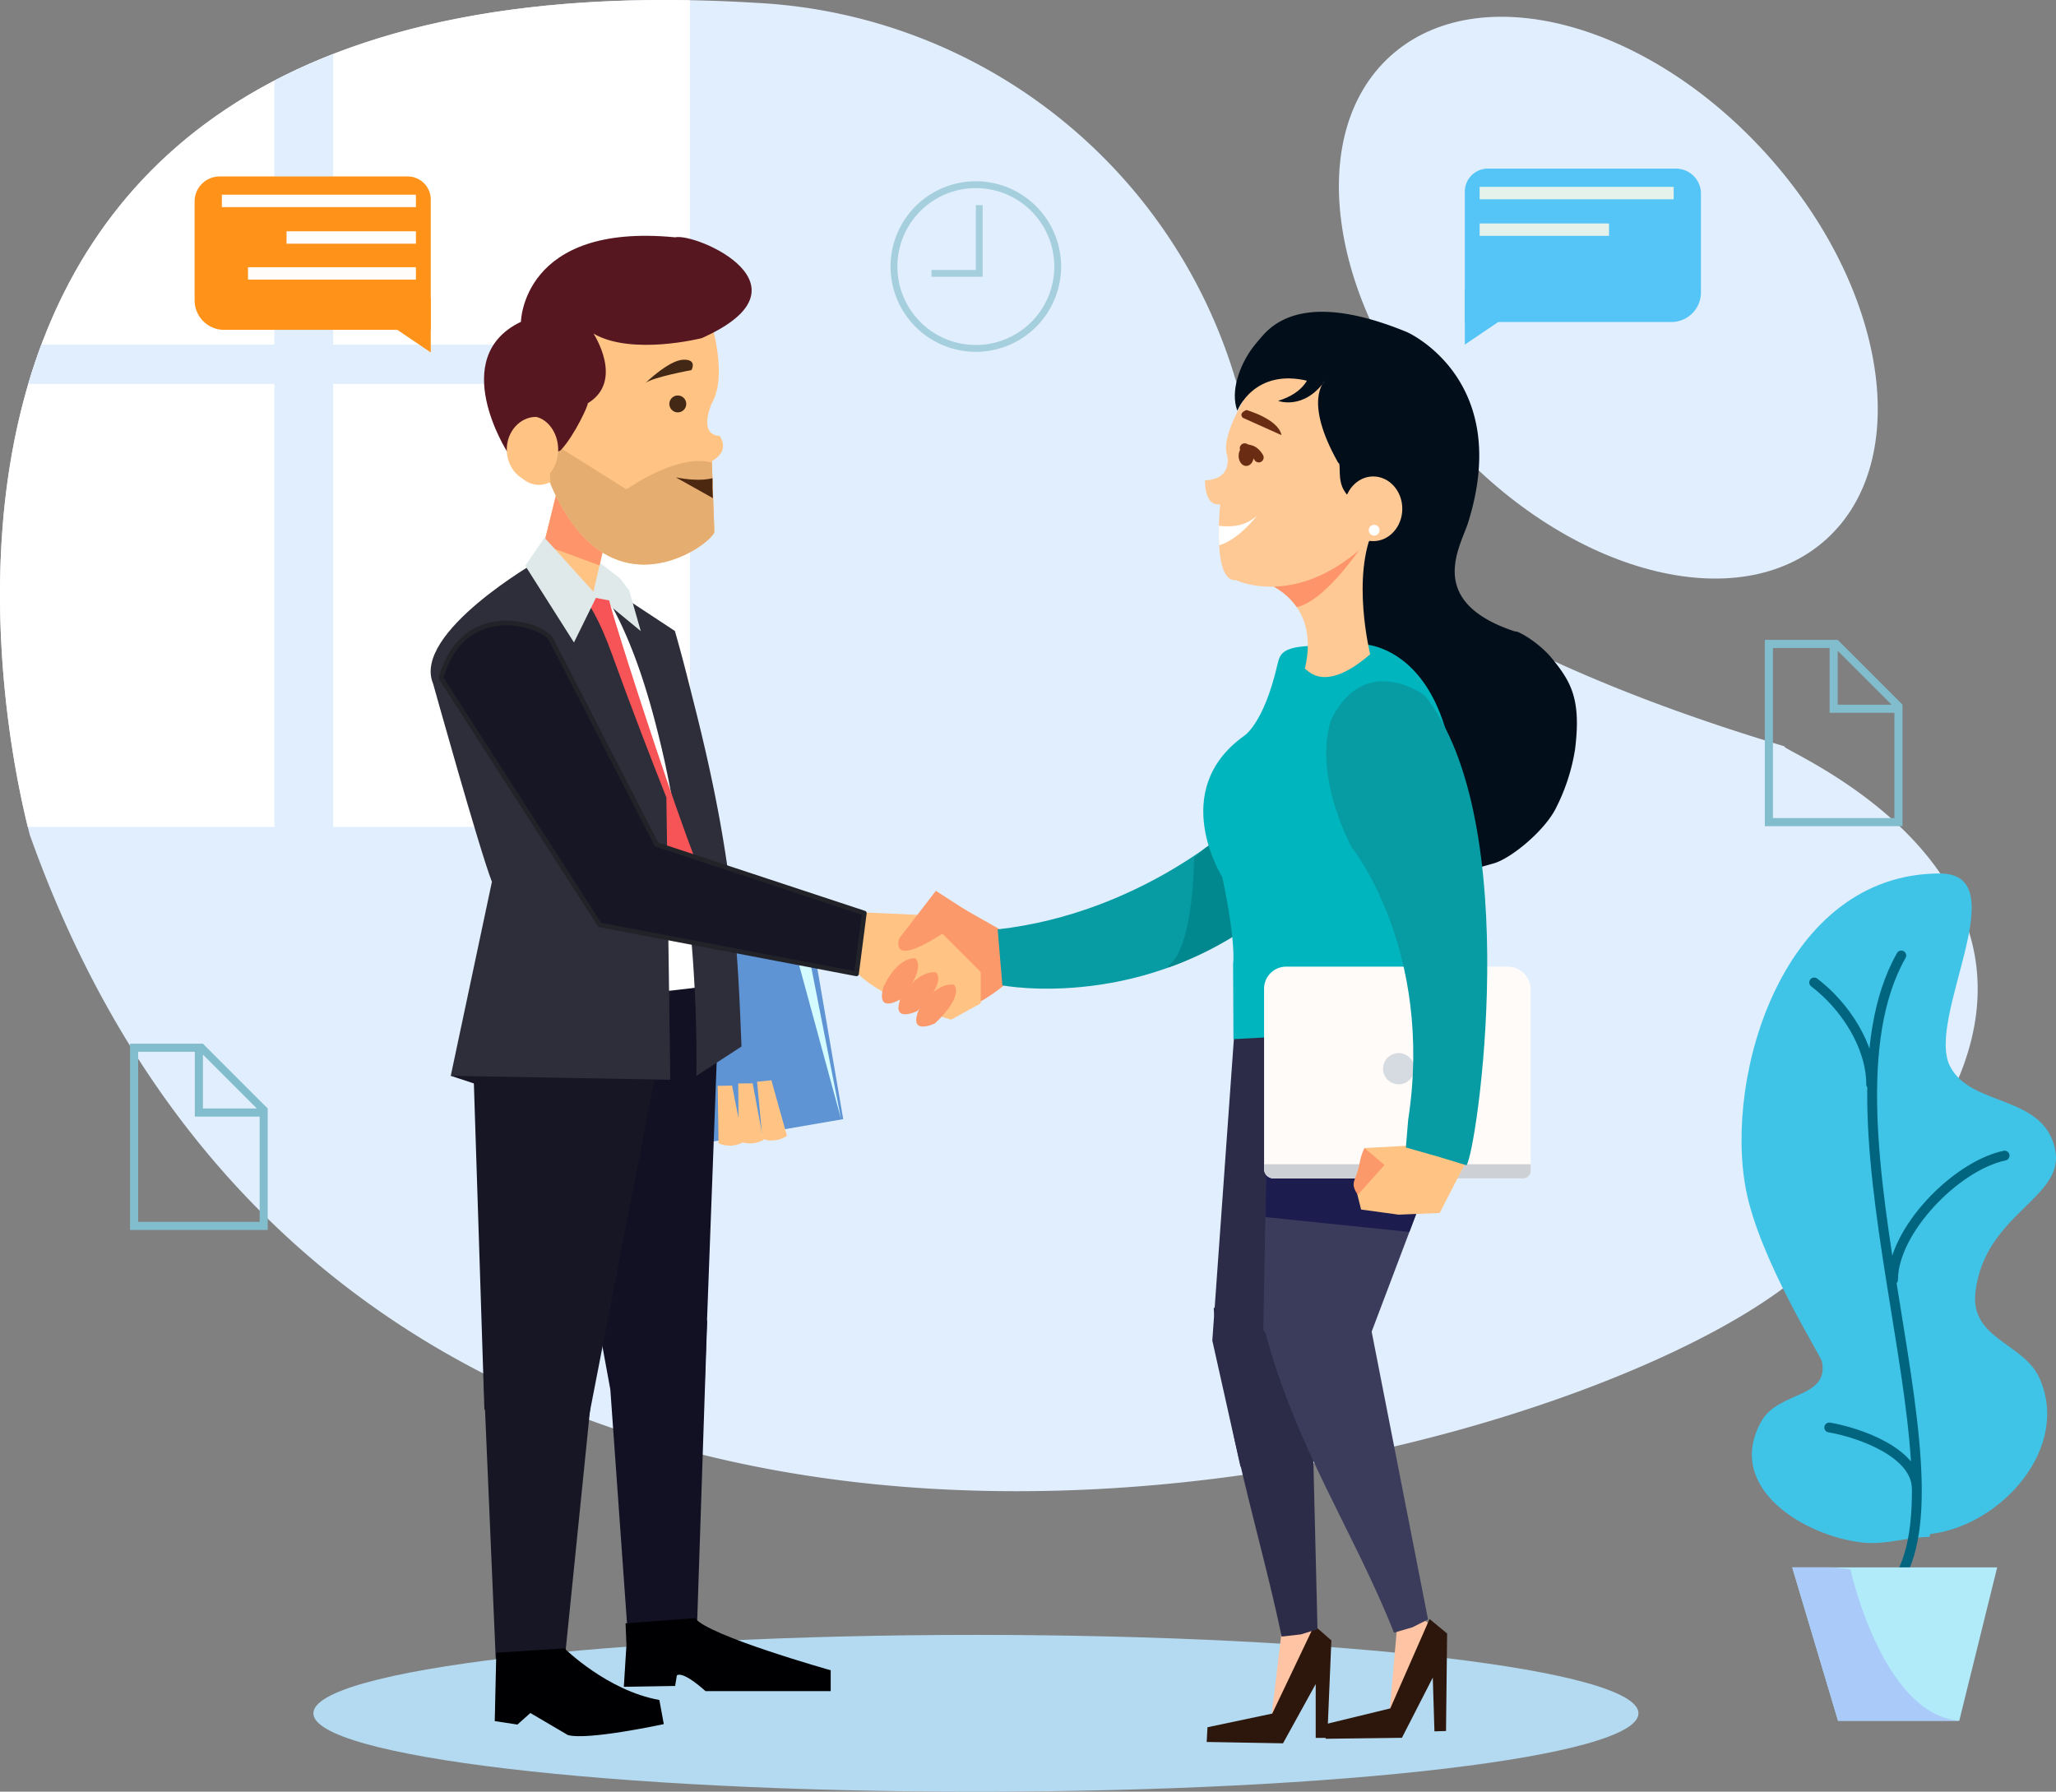 <svg xmlns="http://www.w3.org/2000/svg" xmlns:xlink="http://www.w3.org/1999/xlink" width="441" height="384.311" viewBox="0 0 441 384.311">
  <rect x="0" y="0" width="441" height="384.311" fill="#808080" stroke="none"/>
  <defs>
    <clipPath id="clip-path">
      <path id="Path_680" data-name="Path 680" d="M-18.655,222.945c1.209,3.336-56.857-191.44,156.291-178.31,0,0,.176.006.52.03a113.252,113.252,0,0,1,101.638,80c6.323,20.6,30.928,53.283,117.967,79.419a.042.042,0,0,1-.011.082c.5,1.511,90.536,38.066,3.659,113.024C310.252,361.329,54.241,428.14-18.655,222.945Z" transform="translate(25 -44)" fill="none" clip-rule="evenodd"/>
    </clipPath>
    <clipPath id="clip-path-2">
      <path id="Path_695" data-name="Path 695" d="M254.662,293.035l-3.527,14.3,10.581,10.581,4.114-17.831-11.168-7.053Z" transform="translate(-251.135 -293.035)" fill="none" clip-rule="evenodd"/>
    </clipPath>
    <clipPath id="clip-path-3">
      <path id="Path_700" data-name="Path 700" d="M286.519,196.745s4.712,12.98.9,19.658c0,0-3.121,6.736,1.648,7.054,0,0,2.466,3.141-1.667,5.367l.544,15.155c.024,2.265-23.621,20.528-36.081-12.572L250.586,217.1l3.5-22.578,19.079-2.226,13.356,4.452Z" transform="translate(-250.586 -192.293)" fill="none" clip-rule="evenodd"/>
    </clipPath>
    <clipPath id="clip-path-4">
      <path id="Path_720" data-name="Path 720" d="M620.614,561.65l-1.121,61.665,8.409,13.454,16.257-4.484-1.954-7.177,22.415-59.254s-38.4-29.431-44.006-4.2Z" transform="translate(-619.493 -551.433)" fill="none" clip-rule="evenodd"/>
    </clipPath>
    <clipPath id="clip-path-5">
      <path id="Path_723" data-name="Path 723" d="M535.522,463.38S515,482.9,483.973,486.4l1,12.011S516,504.419,543.529,481.4l-8.007-18.017Z" transform="translate(-483.973 -463.38)" fill="none" clip-rule="evenodd"/>
    </clipPath>
    <clipPath id="clip-path-6">
      <path id="Path_731" data-name="Path 731" d="M614.093,321.44s15.136,2.97,11.146,19.574c-.35-1.664,2.83,6.481,14.048-3.285,0,0-4.172-16.71.874-27.221,0,0-23.965-8.409-26.068,10.932Z" transform="translate(-614.093 -308.689)" fill="none" clip-rule="evenodd"/>
    </clipPath>
    <clipPath id="clip-path-7">
      <path id="Path_734" data-name="Path 734" d="M625.412,257.238s4.109-37.927-24.821-23.579c0,0-7.762,11.29-6.115,15.994,0,0,1.385,5.174-4.73,5.409,0,0-.261,5.619,3.267,5.148a60.837,60.837,0,0,0-.248,8.69c.224,3.986,1.087,7.793,3.594,7.565,0,0,13.406,6.586,28.93-8.7,0,0-.11-.647.125-10.525Z" transform="translate(-589.741 -230.417)" fill="none" clip-rule="evenodd"/>
    </clipPath>
    <clipPath id="clip-path-8">
      <path id="Path_742" data-name="Path 742" d="M677.059,542.077a4.926,4.926,0,0,0-4.926-4.926H624.607a4.729,4.729,0,0,0-4.729,4.729v38.684a2,2,0,0,0,2,2h53.6a1.58,1.58,0,0,0,1.58-1.58v-38.9Z" transform="translate(-619.878 -537.151)" fill="none" clip-rule="evenodd"/>
    </clipPath>
    <clipPath id="clip-path-9">
      <path id="Path_758" data-name="Path 758" d="M889.322,843.612h43.963l-8.135,32.9H899.144l-9.821-32.9Z" transform="translate(-889.322 -843.612)" fill="none" clip-rule="evenodd"/>
    </clipPath>
  </defs>
  <g id="Group_303" data-name="Group 303" transform="translate(25 -44)">
    <path id="Path_675" data-name="Path 675" d="M276.986,878.055c78.433,0,142.111,7.536,142.111,16.818s-63.678,16.818-142.111,16.818-142.111-7.536-142.111-16.818,63.677-16.818,142.111-16.818Z" transform="translate(-92.656 -483.379)" fill="#b3daf0" fill-rule="evenodd"/>
    <path id="Path_676" data-name="Path 676" d="M-18.655,222.945c1.209,3.336-56.857-191.44,156.291-178.31,0,0,.176.006.52.03a113.252,113.252,0,0,1,101.638,80c6.323,20.6,30.928,53.283,117.967,79.419a.042.042,0,0,1-.011.082c.5,1.511,90.536,38.066,3.659,113.024C310.252,361.329,54.241,428.14-18.655,222.945Z" transform="translate(0 0)" fill="#e1eefe" fill-rule="evenodd"/>
    <g id="Group_286" data-name="Group 286" transform="translate(-25 44)">
      <g id="Group_285" data-name="Group 285" clip-path="url(#clip-path)">
        <path id="Path_677" data-name="Path 677" d="M122.978,3.86h-148V198.107h148V3.86Z" transform="translate(25.011 -20.737)" fill="#fff" fill-rule="evenodd"/>
        <path id="Path_678" data-name="Path 678" d="M127.594,65.86H114.98V239.084h12.613V65.86Z" transform="translate(-56.126 -56.669)" fill="#e1eefe" fill-rule="evenodd"/>
        <path id="Path_679" data-name="Path 679" d="M111.454,219.861H-71.019v8.409H111.454v-8.409Z" transform="translate(51.671 -145.921)" fill="#e1eefe" fill-rule="evenodd"/>
      </g>
    </g>
    <path id="Path_681" data-name="Path 681" d="M669.135,60.937c18.8-16.925,54.984-7.424,80.758,21.2s31.441,65.608,12.644,82.532-54.983,7.424-80.759-21.2-31.44-65.608-12.643-82.532Z" transform="translate(-395.859 -4.955)" fill="#e1eefe" fill-rule="evenodd"/>
    <path id="Path_682" data-name="Path 682" d="M301.278,511.13l-62.432,10.729,7.5,43.647,62.432-10.729-7.5-43.647Z" transform="translate(-152.912 -270.727)" fill="#5e94d4" fill-rule="evenodd"/>
    <path id="Path_683" data-name="Path 683" d="M375.414,509.689l12.057,44.251-8.625-43.911-3.432-.34Z" transform="translate(-232.062 -269.892)" fill="#d4fbff" fill-rule="evenodd"/>
    <path id="Path_684" data-name="Path 684" d="M254.4,574.837l9.574,52.183,20.268-2.078,3.337-89.193-39.845,1.074,6.667,38.014Z" transform="translate(-158.066 -284.995)" fill="#121124" fill-rule="evenodd"/>
    <path id="Path_685" data-name="Path 685" d="M286.364,732.441l3.864,54.236,14.647-.886,2.261-68.142-17,2.833-3.777,11.96Z" transform="translate(-180.452 -390.416)" fill="#121124" fill-rule="evenodd"/>
    <path id="Path_686" data-name="Path 686" d="M293.812,875.282l-.56,8.95,11-.186.373-2.238s.932-1.3,6.153,3.356h26.848v-4.475s-26.475-7.458-29.086-11.187l-14.916,1.119.187,4.661Z" transform="translate(-184.444 -478.423)" fill="#000002" fill-rule="evenodd"/>
    <path id="Path_687" data-name="Path 687" d="M245.169,742.9l-5.8,57.159-15.015,1.923-2.571-59.814s16.721-9.885,23.382.732Z" transform="translate(-143.026 -402.203)" fill="#171624" fill-rule="evenodd"/>
    <path id="Path_688" data-name="Path 688" d="M215.2,542.577l43.99-4.337-18.741,96.476-22.338-1.894L215.2,542.577Z" transform="translate(-139.21 -286.439)" fill="#171624" fill-rule="evenodd"/>
    <path id="Path_689" data-name="Path 689" d="M242.369,884.939s9.116,9.055,20.339,11.069l.954,5.174s-16.315,3.542-20.578,2.345L235.04,898.8l-2.775,2.478-4.862-.74.33-14.675,14.635-.924Z" transform="translate(-146.281 -487.369)" fill="#000002" fill-rule="evenodd"/>
    <path id="Path_690" data-name="Path 690" d="M256.28,340.877l15.136,2.523,9.67,10.932L293.2,426.978c-15.382,2.759-23.479,1.251-32.466,6.731l-4.451-92.832Z" transform="translate(-163.017 -172.056)" fill="#fff" fill-rule="evenodd"/>
    <path id="Path_691" data-name="Path 691" d="M278.279,338.877l17.238,11.352c1.6,5.482,2.945,10.975,4.317,16.4,8.3,32.792,9.123,50.983,9.978,72.738l-9.67,6.307a305.444,305.444,0,0,0-6.865-67.709c-3.4-15.077-7.64-28.632-15-39.084Z" transform="translate(-175.766 -170.897)" fill="#2e2e3a" fill-rule="evenodd"/>
    <path id="Path_692" data-name="Path 692" d="M276.523,337.49l4.12,2.1,6.55,5.394-2.508-8.778-1.971-2.568-5.076-3.882-1.115,7.73Z" transform="translate(-174.749 -165.613)" fill="#e0e9e9" fill-rule="evenodd"/>
    <path id="Path_693" data-name="Path 693" d="M254.662,293.035l-3.527,14.3,10.581,10.581,4.114-17.831-11.168-7.053Z" transform="translate(-160.035 -144.329)" fill="#ffc484" fill-rule="evenodd"/>
    <g id="Group_288" data-name="Group 288" transform="translate(91.1 148.706)">
      <g id="Group_287" data-name="Group 287" transform="translate(0)" clip-path="url(#clip-path-2)">
        <path id="Path_694" data-name="Path 694" d="M263.951,310.475l-18.565-6.835,3.258-10.083,5.908-1.343,12.084,8.862-2.685,9.4Z" transform="translate(-247.803 -292.559)" fill="#fe946a" fill-rule="evenodd"/>
      </g>
    </g>
    <path id="Path_696" data-name="Path 696" d="M241.417,255.067c3.422,0,6.2,3.42,6.2,7.632s-2.778,7.632-6.2,7.632-6.2-3.42-6.2-7.632,2.778-7.632,6.2-7.632Z" transform="translate(-150.809 -122.325)" fill="#ffc484" fill-rule="evenodd"/>
    <path id="Path_697" data-name="Path 697" d="M286.519,196.745s4.712,12.98.9,19.658c0,0-3.121,6.736,1.648,7.054,0,0,2.466,3.141-1.667,5.367l.544,15.155c.024,2.265-23.621,20.528-36.081-12.572L250.586,217.1l3.5-22.578,19.079-2.226,13.356,4.452Z" transform="translate(-159.717 -85.944)" fill="#ffc484" fill-rule="evenodd"/>
    <g id="Group_290" data-name="Group 290" transform="translate(90.869 106.349)">
      <g id="Group_289" data-name="Group 289" clip-path="url(#clip-path-3)">
        <path id="Path_698" data-name="Path 698" stroke="#ffc484" d="M255.8,270.179l14.79,9.277s12.15-8.538,19.375-5.254,8.21,13.792,8.21,13.792l-12.807,11.165c-15.732,7.251-26.081,1.287-32.181-15.1l1.314-.629c-.2-1.458-2.462-12.283,1.3-13.245Z" fill="#e6ad70" transform="translate(-252.093 -237.432)" stroke-linecap="round" stroke-linejoin="round" stroke-width="1" fill-rule="evenodd"/>
        <path id="Path_699" data-name="Path 699" d="M327.658,287.7s-2.563.9-7.875-.159l7.95,4.457-.1-2.259.026-2.039Z" transform="translate(-290.689 -247.497)" fill="#4c2810" fill-rule="evenodd"/>
      </g>
    </g>
    <path id="Path_701" data-name="Path 701" d="M273.835,348.058l20.284,70.687s7.949,1.842,8.921-4.025c-.24,10.7-23.426-61.852-24.18-65.709" transform="translate(-173.191 -176.218)" fill="#f65456" fill-rule="evenodd"/>
    <path id="Path_702" data-name="Path 702" d="M229.841,182.745s.318-21.306,33.071-18.125c4.509-1.01,30.8,10.441,5.724,21.623,0,0-14.946,3.816-23.214-.954,0,0,6.678,10.176-1.272,14.946.343.038-2.795,6.861-5.671,9.943-2.008,2.151-6.922-6.5-7.089-3.787l-4.484,4.244s-12.965-20.258,2.935-27.889Z" transform="translate(-143.106 -69.718)" fill="#571721" fill-rule="evenodd"/>
    <path id="Path_703" data-name="Path 703" d="M204.949,587.593l9.523,3.139,2.245-6.941-11.768,3.8Z" transform="translate(-133.268 -312.838)" fill="#171624" fill-rule="evenodd"/>
    <path id="Path_704" data-name="Path 704" d="M217.927,329.833s-27.329,15.557-22.7,26.488c0,0,10.091,36.158,12.613,42.465l-8.829,41.624,47.09.841-.841-60.544s-4.122-10.33-8.642-22.474c-.965-2.592-1.947-5.268-2.912-7.943-5.724-15.871-9.261-14.957-15.774-20.457Z" transform="translate(-127.325 -165.656)" fill="#2e2e3a" fill-rule="evenodd"/>
    <path id="Path_705" data-name="Path 705" d="M247.09,318.286l-4.133,6.018,10.451,16.463,4.936-10.034L247.09,318.286Z" transform="translate(-155.295 -158.963)" fill="#e0e9e9" fill-rule="evenodd"/>
    <path id="Path_706" data-name="Path 706" d="M463.633,511.083,447.3,501.825l-6.535,20.421s4.629,11.436,21.238-2.995l1.634-8.168Z" transform="translate(-269.933 -265.334)" fill="#fc996b" fill-rule="evenodd"/>
    <path id="Path_707" data-name="Path 707" d="M409.679,509.382l13.718.623L435.59,522.2v6.727l-6.343,3.493s-19.12-5.259-22.484-13.248l2.916-9.788Z" transform="translate(-250.23 -269.714)" fill="#ffc484" fill-rule="evenodd"/>
    <path id="Path_708" data-name="Path 708" stroke="#222229" d="M199.95,373.593l34.056,52.976,55.079,10.511,1.682-13.034-38.123-12.588-6.444-2.128-22.7-44.147c-2.409-3.372-18.757-8.264-23.545,8.409Z" fill="#171624" transform="translate(-130.371 -184.189)" stroke-linecap="round" stroke-linejoin="round" stroke-width="1" fill-rule="evenodd"/>
    <path id="Path_709" data-name="Path 709" d="M239.823,256.681c-3.479,0-6.3,3.143-6.3,7.014s2.825,7.014,6.3,7.014c2.609-.585,4.728-3.526,4.728-7.014s-2.118-6.429-4.728-7.014Z" transform="translate(-149.826 -123.26)" fill="#ffc484" fill-rule="evenodd"/>
    <path id="Path_710" data-name="Path 710" d="M608.878,221.53s-1.568-29.263,35.273-14.109c0,0,22.779,10.021,13.112,40.852-1.637,5.22-9.314,16.976,10.075,23.371.423-.282,5.084,2.262,8.07,5.963,3.966,4.918,6.106,8.635,4.807,19.208a42.055,42.055,0,0,1-4.113,12.7c-2.379,4.828-9.6,10.8-13.343,11.864-93.927,26.651-10.441-14.753-18.636-21.517,0,0-10.946,39.243-23.748,21.476s.261-33.183.261-33.183l4.442-21.164-9.406-24.038-6.793-21.425Z" transform="translate(-367.36 -92.188)" fill="#020f1a" fill-rule="evenodd"/>
    <path id="Path_711" data-name="Path 711" d="M623.688,872.978l-2.442,20.5-1.535,4.073,12.545-19.717c-.67-5.663-5.279-5.735-8.569-4.85Z" transform="translate(-373.644 -480.195)" fill="#ffc4a3" fill-rule="evenodd"/>
    <path id="Path_712" data-name="Path 712" d="M613.671,873.217l-9.007,18.914-13.892,2.931-.169,3.156,16.367.292,7.014-12.714v11.544h2.484l.877-20.9-3.674-3.227Z" transform="translate(-356.775 -480.576)" fill="#2d170c" fill-rule="evenodd"/>
    <path id="Path_713" data-name="Path 713" d="M594.171,703.147c2.362,25.869,9.835,47.767,14.583,70.39l4.118-.473,3.567-1.1L614.872,708.1c8.823-9.222-10.369-16.779-20.7-4.952Z" transform="translate(-358.843 -378.496)" fill="#2c2c48" fill-rule="evenodd"/>
    <path id="Path_714" data-name="Path 714" d="M598.25,553.265l-4.775,66.781,6.053,27.091,15.563-14.7,24.786-78.393s-37.593-27.008-41.628-.781Z" transform="translate(-358.44 -288.506)" fill="#2c2c48" fill-rule="evenodd"/>
    <path id="Path_715" data-name="Path 715" d="M683.576,870.073l-1.814,20.56-1.409,4.117,11.937-20.092c-.844-5.64-5.452-5.571-8.714-4.586Z" transform="translate(-408.79 -478.458)" fill="#ffc4a3" fill-rule="evenodd"/>
    <path id="Path_716" data-name="Path 716" d="M673.573,869.942l-8.424,19.181-13.8,3.354-.072,3.16,16.367-.208,6.622-12.922.353,11.539,2.483-.076.237-20.913-3.771-3.113Z" transform="translate(-391.941 -478.678)" fill="#2d170c" fill-rule="evenodd"/>
    <path id="Path_717" data-name="Path 717" d="M620.371,716.756c6.678,25.1,19.168,43.128,27.654,64.629L652,780.226l3.332-1.681L643.051,715.85c-5.463-1.662-13.529-8.094-22.68.906Z" transform="translate(-374.027 -387.182)" fill="#3b3c5b" fill-rule="evenodd"/>
    <path id="Path_718" data-name="Path 718" d="M620.614,561.65l-1.121,61.665,8.409,13.454,16.257-4.484-1.954-7.177,22.415-59.254s-38.4-29.431-44.006-4.2Z" transform="translate(-373.518 -294.085)" fill="#3b3c5b" fill-rule="evenodd"/>
    <g id="Group_292" data-name="Group 292" transform="translate(245.975 257.348)">
      <g id="Group_291" data-name="Group 291" transform="translate(0 0)" clip-path="url(#clip-path-4)">
        <path id="Path_719" data-name="Path 719" d="M617.394,633.62l34.874,3.6,8.269-7.909-3.955-14.021-33.8-4.314-7.19,8.988,1.8,13.662Z" transform="translate(-617.235 -585.938)" fill="#1c1c4e" fill-rule="evenodd"/>
      </g>
    </g>
    <path id="Path_721" data-name="Path 721" d="M535.522,463.38S515,482.9,483.973,486.4l1,12.011S516,504.419,543.529,481.4l-8.007-18.017Z" transform="translate(-294.977 -243.053)" fill="#079ca3" fill-rule="evenodd"/>
    <g id="Group_294" data-name="Group 294" transform="translate(188.996 220.327)">
      <g id="Group_293" data-name="Group 293" clip-path="url(#clip-path-5)">
        <path id="Path_722" data-name="Path 722" d="M576.381,468.438s0,19.417-5.649,23.3l4.236,3.531,10.591-4.59,11.3-9.532-2.471-18.358-7.061-3.883-10.944,9.532Z" transform="translate(-534.254 -460.787)" fill="#01888e" fill-rule="evenodd"/>
      </g>
    </g>
    <path id="Path_724" data-name="Path 724" d="M441.32,498.464l-7.864,10.223s-2.231,6.159,8.254-.394l7.736-4.586-8.126-5.243Z" transform="translate(-265.584 -263.386)" fill="#fc996b" fill-rule="evenodd"/>
    <path id="Path_725" data-name="Path 725" d="M425.2,539.136s2.531-6.272,6.861-6.307c0,0,2.65,1.846-3.057,8.732,0,0-5.4,3.441-3.8-2.426Z" transform="translate(-260.743 -283.303)" fill="#fc996b" fill-rule="evenodd"/>
    <path id="Path_726" data-name="Path 726" d="M433.883,545.492s3.262-5.925,7.565-5.442c0,0,2.411,2.149-4.077,8.3,0,0-5.774,2.771-3.487-2.862Z" transform="translate(-265.637 -287.471)" fill="#fc996b" fill-rule="evenodd"/>
    <path id="Path_727" data-name="Path 727" d="M442.945,551.741s3.262-5.925,7.564-5.442c0,0,2.411,2.15-4.077,8.305,0,0-5.774,2.771-3.487-2.863Z" transform="translate(-270.889 -291.092)" fill="#fc996b" fill-rule="evenodd"/>
    <path id="Path_728" data-name="Path 728" d="M616.94,372.8s7.878-.97,6.448-.361c0,0,31.784.74,14.966,76v6.307l-43.027,2.38-.072-16.172s.738-4.062-2.309-18.583c0,0-11.772-18.5,4.625-30.272,0,0,4.219-2.467,7.188-15.3.637-2.757,1.2-4.416,12.182-4Z" transform="translate(-355.761 -190.229)" fill="#00b5be" fill-rule="evenodd"/>
    <path id="Path_729" data-name="Path 729" d="M614.093,321.44s15.136,2.97,11.146,19.574c-.35-1.664,2.83,6.481,14.048-3.285,0,0-4.172-16.71.874-27.221,0,0-23.965-8.409-26.068,10.932Z" transform="translate(-370.388 -153.402)" fill="#fec994" fill-rule="evenodd"/>
    <g id="Group_296" data-name="Group 296" transform="translate(243.705 155.288)">
      <g id="Group_295" data-name="Group 295" clip-path="url(#clip-path-6)">
        <path id="Path_730" data-name="Path 730" d="M633.878,310.442S625,325.251,617.753,327.426s-14.5-3.625-14.5-3.625l6.888-15.226,23.738,1.867Z" transform="translate(-607.81 -308.623)" fill="#fe946a" fill-rule="evenodd"/>
      </g>
    </g>
    <path id="Path_732" data-name="Path 732" d="M625.412,257.238s4.109-37.927-24.821-23.579c0,0-7.762,11.29-6.115,15.994,0,0,1.385,5.174-4.73,5.409,0,0-.261,5.619,3.267,5.148a60.837,60.837,0,0,0-.248,8.69c.224,3.986,1.087,7.793,3.594,7.565,0,0,13.406,6.586,28.93-8.7,0,0-.11-.647.125-10.525Z" transform="translate(-356.275 -108.039)" fill="#fec994" fill-rule="evenodd"/>
    <g id="Group_298" data-name="Group 298" transform="translate(233.466 122.378)">
      <g id="Group_297" data-name="Group 297" clip-path="url(#clip-path-7)">
        <path id="Path_733" data-name="Path 733" d="M595.653,309.116a12.808,12.808,0,0,0,3.37.167,8.706,8.706,0,0,0,5.342-2.267c-2.789,3.343-5.579,5.711-8.368,6.426l-.344-4.326Z" transform="translate(-593.167 -274.811)" fill="#fff" fill-rule="evenodd"/>
      </g>
    </g>
    <path id="Path_735" data-name="Path 735" d="M608.523,271.416c.9,0,1.633.971,1.633,2.166s-.731,2.167-1.633,2.167-1.632-.971-1.632-2.167.732-2.166,1.632-2.166Z" transform="translate(-366.215 -131.8)" fill="#6a2d14" fill-rule="evenodd"/>
    <path id="Path_736" data-name="Path 736" d="M637.073,225.524s-4.747,4.12,2.859,17.569c.72.08-.3,3.636,1.364,6.115,1.119,1.666.077.106,3.531-1.308l1.206,3.919s2.412-8.141,9.045-7.236l4.221,6.332,4.221-9.95-5.729-8.442L643.018,218.05l-10.251-1.809s5.729,9.95-5.729,13.568c0,0,5.486,2.074,10.034-4.285Z" transform="translate(-377.891 -99.823)" fill="#020f1a" fill-rule="evenodd"/>
    <path id="Path_737" data-name="Path 737" d="M666.975,287.062c3.44,0,6.233,3.109,6.233,6.939s-2.793,6.939-6.233,6.939-6.233-3.109-6.233-6.939,2.793-6.939,6.233-6.939Z" transform="translate(-397.424 -140.867)" fill="#fec994" fill-rule="evenodd"/>
    <path id="Path_738" data-name="Path 738" d="M674.452,311.75A1.154,1.154,0,1,1,673.3,312.9a1.154,1.154,0,0,1,1.153-1.154Z" transform="translate(-404.701 -155.175)" fill="#fff" fill-rule="evenodd"/>
    <path id="Path_739" data-name="Path 739" d="M605.494,226.989s3.618-9.347,15.377-6.332l12.965-1.508-9.949-8.744c.219-.394-7.265-7.408-15.076,3.015-2.827,3.773-4.886,9.459-3.317,13.568Z" transform="translate(-365.091 -94.892)" fill="#020f1a" fill-rule="evenodd"/>
    <path id="Path_740" data-name="Path 740" d="M677.059,542.077a4.926,4.926,0,0,0-4.926-4.926H624.607a4.729,4.729,0,0,0-4.729,4.729v38.684a2,2,0,0,0,2,2h53.6a1.58,1.58,0,0,0,1.58-1.58v-38.9Z" transform="translate(-373.741 -285.807)" fill="#fffbf9" fill-rule="evenodd"/>
    <g id="Group_300" data-name="Group 300" transform="translate(246.137 251.344)">
      <g id="Group_299" data-name="Group 299" clip-path="url(#clip-path-8)">
        <path id="Path_741" data-name="Path 741" d="M677.169,637.942H619.707v3.483h57.462v-3.483Z" transform="translate(-619.779 -595.565)" fill="#cdd0d4" fill-rule="evenodd"/>
      </g>
    </g>
    <path id="Path_743" data-name="Path 743" d="M683.923,581.246a3.347,3.347,0,1,1-3.347,3.347,3.349,3.349,0,0,1,3.347-3.347Z" transform="translate(-408.919 -311.363)" fill="#d6dae1" fill-rule="evenodd"/>
    <path id="Path_744" data-name="Path 744" d="M665.89,636.342l2.2-7.329,9.11-.486,13.243,2.318-6.23,12.093-8.794.366-8.062-1.1-1.466-5.863Z" transform="translate(-400.408 -338.765)" fill="#ffc484" fill-rule="evenodd"/>
    <path id="Path_745" data-name="Path 745" d="M667.9,629.683l4.3,3.647-5.74,6.4c-1.55-2.347-.751-2.8-.062-4.978.487-1.536.538-3.224,1.5-5.071Z" transform="translate(-400.222 -339.435)" fill="#fc996b" fill-rule="evenodd"/>
    <path id="Path_746" data-name="Path 746" d="M652.777,399.493s-4.549,10.055,4.2,27.561c0,0,17.8,22.035,12.193,58.561l-.495,5.941,6.63,1.879,6.368,1.929c2.153-2.584,12.71-73.653-9-100.805,0,0-12.506-9.35-19.9,4.935Z" transform="translate(-392.123 -201.425)" fill="#079ca3" fill-rule="evenodd"/>
    <path id="Path_747" data-name="Path 747" d="M361.232,595.432l1.14,12.256a5.88,5.88,0,0,0,5.266-.649L364.3,595.123" transform="translate(-223.842 -319.405)" fill="#ffc484" fill-rule="evenodd"/>
    <path id="Path_748" data-name="Path 748" d="M351.624,596.691,351.695,609a5.878,5.878,0,0,0,5.3-.189l-2.285-12.161" transform="translate(-218.274 -320.29)" fill="#ffc484" fill-rule="evenodd"/>
    <path id="Path_749" data-name="Path 749" d="M341.138,597.871l.183,12.308a5.878,5.878,0,0,0,5.3-.237l-2.4-12.14" transform="translate(-212.196 -320.957)" fill="#ffc484" fill-rule="evenodd"/>
    <path id="Path_750" data-name="Path 750" d="M304.295,232.507s4.991-4.883,8.1-5,1.762,2.229,1.762,2.229-8.288,1.522-9.862,2.767Z" transform="translate(-190.844 -106.352)" fill="#432815" fill-rule="evenodd"/>
    <path id="Path_751" data-name="Path 751" d="M318.292,245.769a1.809,1.809,0,1,1-1.808,1.809,1.809,1.809,0,0,1,1.808-1.809Z" transform="translate(-197.908 -116.936)" fill="#432815" fill-rule="evenodd"/>
    <path id="Path_752" data-name="Path 752" d="M610,272.682c.707.4,1.289.23,1.945.747a3.879,3.879,0,0,1,1.06,1.232" transform="translate(-368.015 -132.533)" fill="none" stroke="#6a2d14" stroke-linecap="round" stroke-linejoin="round" stroke-width="2.111"/>
    <path id="Path_753" data-name="Path 753" d="M609.378,253.167s6.86,1.934,7.52,5.391l-8.319-3.731c-.617-.728-.176-1.247.8-1.66Z" transform="translate(-367.028 -121.224)" fill="#6a2d14" fill-rule="evenodd"/>
    <path id="Path_754" data-name="Path 754" d="M903.779,631.915c-4.738,0-9.262,1.743-14.213,1.226-12.61-1.317-29.865-11.8-21.841-26.045,3.642-6.466,14.582-4.873,12.975-12.808-.265-1.307-13.414-21.867-16.3-36.893-4.719-24.572,8.06-67.78,41.6-67.78,16.64,0-3.048,30.987,2.151,41.305,4.468,8.866,20.042,6.009,22.559,17.834,2.244,10.549-15.073,13.649-17.082,30.642-1.192,10.08,10.27,10.881,13.691,18.385,6.816,14.948-8.125,31.727-23.406,33.523" transform="translate(-514.906 -258.257)" fill="#3fc4e7" fill-rule="evenodd"/>
    <path id="Path_755" data-name="Path 755" d="M915.871,668.662C937.215,648.6,898.648,567.7,919.2,531.447m3.325,114.417c0-7.877-12.666-12.15-18.777-13.176M917.435,601c0-10.422,13.321-24.362,23.928-26.628m-28.622-15.29c0-8.2-5.585-16.815-12.224-21.848" transform="translate(-536.386 -282.502)" fill="none" stroke="#016580" stroke-linecap="round" stroke-linejoin="round" stroke-width="2.111"/>
    <path id="Path_756" data-name="Path 756" d="M889.322,843.612h43.963l-8.135,32.9H899.144l-9.821-32.9Z" transform="translate(-529.899 -463.418)" fill="#b1eaf9" fill-rule="evenodd"/>
    <g id="Group_302" data-name="Group 302" transform="translate(359.424 380.194)">
      <g id="Group_301" data-name="Group 301" clip-path="url(#clip-path-9)">
        <path id="Path_757" data-name="Path 757" d="M892.02,841.576s6.815,31.125,23.358,32.477l-24.922,2.822-15.648-25-2.347-12.5,19.559,2.207Z" transform="translate(-879.55 -841.153)" fill="#aacaf9" fill-rule="evenodd"/>
      </g>
    </g>
    <path id="Path_759" data-name="Path 759" d="M124.93,138.97a4.949,4.949,0,0,0-4.948-4.949H79.648a5.37,5.37,0,0,0-5.37,5.37v21.186a6.347,6.347,0,0,0,6.347,6.347H124.93V138.97Z" transform="translate(-57.537 -52.172)" fill="#ff9219" fill-rule="evenodd"/>
    <path id="Path_760" data-name="Path 760" d="M129.809,143.326H88.184v2.663h41.624v-2.663Z" transform="translate(-65.596 -57.565)" fill="#fffdfb" fill-rule="evenodd"/>
    <path id="Path_761" data-name="Path 761" d="M148.934,161.993H121.184v2.663h27.749v-2.663Z" transform="translate(-84.722 -68.383)" fill="#fffdfb" fill-rule="evenodd"/>
    <path id="Path_762" data-name="Path 762" d="M137.536,180.326H101.518v2.663h36.018v-2.663Z" transform="translate(-73.324 -79.008)" fill="#fffcfa" fill-rule="evenodd"/>
    <path id="Path_763" data-name="Path 763" d="M174.426,202.7l7.3,4.935V195.91h-9.444l2.146,6.786Z" transform="translate(-114.334 -88.04)" fill="#ff9219" fill-rule="evenodd"/>
    <path id="Path_764" data-name="Path 764" d="M722.278,134.97a4.949,4.949,0,0,1,4.949-4.949h40.334a5.37,5.37,0,0,1,5.37,5.37v21.186a6.347,6.347,0,0,1-6.347,6.347H722.278V134.97Z" transform="translate(-433.087 -49.854)" fill="#55c4f7" fill-rule="evenodd"/>
    <path id="Path_765" data-name="Path 765" d="M729.846,139.326h41.624v2.663H729.846v-2.663Z" transform="translate(-437.474 -55.247)" fill="#e5f2ec" fill-rule="evenodd"/>
    <path id="Path_766" data-name="Path 766" d="M729.846,157.993H757.6v2.663h-27.75v-2.663Z" transform="translate(-437.474 -66.065)" fill="#e5f2ec" fill-rule="evenodd"/>
    <path id="Path_767" data-name="Path 767" d="M729.588,198.7l-7.3,4.935V191.91h9.444l-2.146,6.786Z" transform="translate(-433.095 -85.722)" fill="#55c4f7" fill-rule="evenodd"/>
    <path id="Path_768" data-name="Path 768" d="M904.87,384.339l-13.9-13.9H875.336V410.4H904.87v-26.06Zm-13.9-11.553,11.553,11.553H890.971V372.786Zm12.161,35.875H877.073V372.178h12.161v13.9h13.9v22.585Z" transform="translate(-521.793 -189.19)" fill="#82bdcd"/>
    <path id="Path_769" data-name="Path 769" d="M70.87,590.339l-13.9-13.9H41.336V616.4H70.87v-26.06Zm-13.9-11.553,11.553,11.553H56.972V578.786Zm12.161,35.875H43.074V578.178H55.235v13.9h13.9v22.585Z" transform="translate(-38.445 -308.578)" fill="#82bdcd"/>
    <path id="Path_770" data-name="Path 770" d="M447.626,136.478a18.289,18.289,0,1,0,18.289,18.289,18.3,18.3,0,0,0-18.289-18.289Zm0,1.463A16.826,16.826,0,1,1,430.8,154.767a16.829,16.829,0,0,1,16.826-16.826Zm-9.51,17.558h9.51V141.6h1.463v15.363H438.116V155.5Z" transform="translate(-263.313 -53.596)" fill="#a5cfdd" fill-rule="evenodd"/>
  </g>
</svg>

